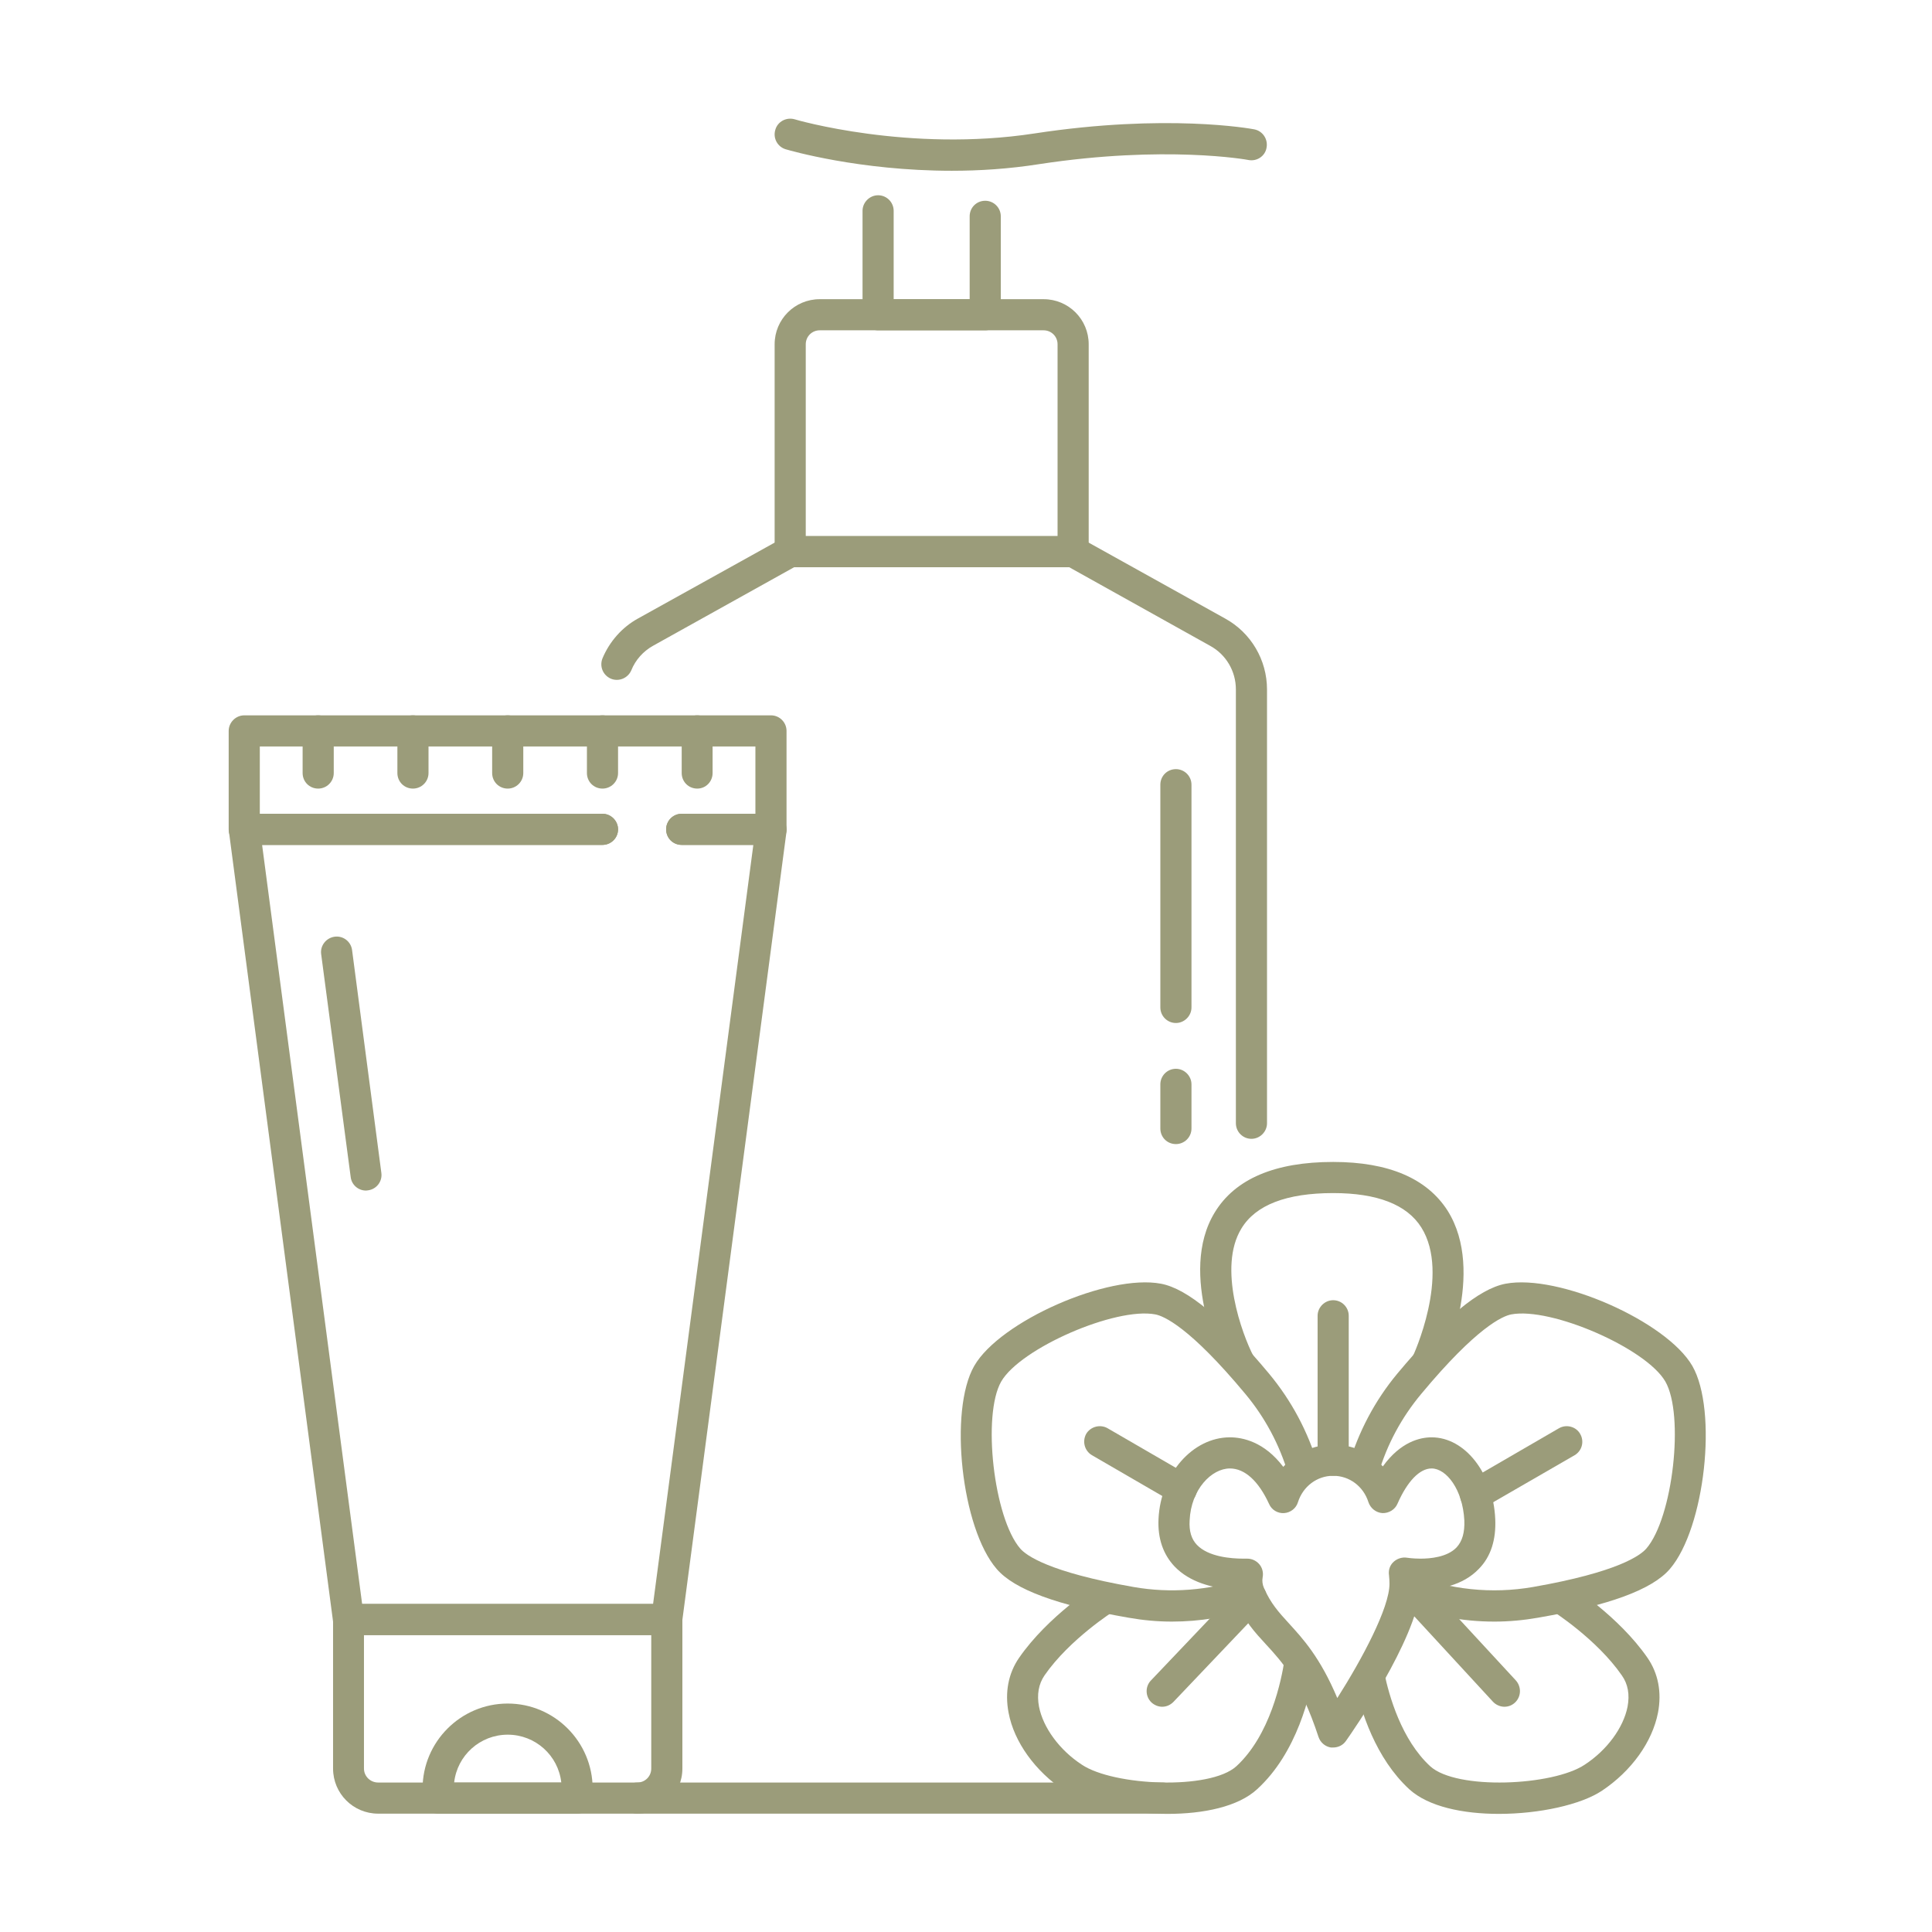 <svg xmlns="http://www.w3.org/2000/svg" viewBox="0 0 844 844" width="844" height="844"><defs><clipPath clipPathUnits="userSpaceOnUse" id="cp1"><path d="m439.75 691.56h135.46v100.85h-135.46z"></path></clipPath><clipPath clipPathUnits="userSpaceOnUse" id="cp2"><path d="m591.39 691.56h134.42v100.85h-134.42z"></path></clipPath><clipPath clipPathUnits="userSpaceOnUse" id="cp3"><path d="m270.92 778.53h244.12v13.79h-244.12z"></path></clipPath><clipPath clipPathUnits="userSpaceOnUse" id="cp4"><path d="m99.72 312.06h245.69v57.44h-245.69z"></path></clipPath><clipPath clipPathUnits="userSpaceOnUse" id="cp5"><path d="m99.72 353.42h245.69v363.07h-245.69z"></path></clipPath><clipPath clipPathUnits="userSpaceOnUse" id="cp6"><path d="m145.1 700.4h153.78v91.92h-153.78z"></path></clipPath><clipPath clipPathUnits="userSpaceOnUse" id="cp7"><path d="m184.56 744.06h74.53v48.26h-74.53z"></path></clipPath></defs><style>.a{fill:#9b9c7a}</style><path class="a" d="m512 708.4c-6.4 0-12.8-0.6-19-1.7-31.1-5.4-49.9-12.3-57.6-21.3-15.4-17.8-21-69.2-9.8-88.7 11.2-19.5 58.5-40.3 81.6-35.9 11.6 2.2 27 15.1 47.2 39.3 9.8 11.8 17 25.3 21.4 40.1l-13 3.8c-3.9-13-10.2-24.8-18.8-35.1-24.3-29.2-35.6-34-39.3-34.7-17.4-3.3-58.9 14.8-67.3 29.3-8.4 14.6-3.3 59.6 8.3 73 2.5 2.9 12.3 10.3 49.6 16.8 16 2.8 32.7 1.5 48.3-3.7l4.3 12.9c-11.6 3.9-23.8 5.9-35.9 5.9z"></path><path class="a" d="m652.8 708.4c-14.1 0-28.2-2.7-41.6-8l5-12.7c17.1 6.8 35.5 8.7 53.4 5.6 37.3-6.5 47.1-13.9 49.6-16.8 11.6-13.4 16.7-58.4 8.3-73-8.4-14.5-49.9-32.6-67.3-29.3-3.7 0.7-15 5.5-39.3 34.7-8.6 10.3-15 22.1-18.8 35.1l-13-3.8c4.4-14.8 11.5-28.3 21.3-40.1 20.2-24.2 35.7-37.1 47.3-39.3 23.1-4.4 70.3 16.4 81.6 35.9 11.2 19.5 5.5 70.9-9.8 88.7-7.7 9-26.5 15.9-57.6 21.3-6.3 1.1-12.7 1.7-19.1 1.7z"></path><path class="a" d="m516.1 657.3c-1.2 0-2.3-0.3-3.4-0.9l-35.7-20.7c-3.2-1.9-4.3-6-2.5-9.3 1.9-3.2 6.1-4.3 9.3-2.5l35.7 20.7c3.2 1.9 4.4 6 2.5 9.3-1.3 2.2-3.6 3.4-5.9 3.4z"></path><path class="a" d="m644.5 659.8c-2.3 0-4.6-1.3-5.8-3.4-1.9-3.3-0.8-7.4 2.4-9.3l40-23.2c3.2-1.8 7.4-0.7 9.2 2.5 1.9 3.3 0.8 7.4-2.4 9.3l-40 23.1c-1 0.7-2.2 1-3.4 1z"></path><path class="a" d="m535.5 598.8c-0.8-1.7-21.3-42.3-4.8-69.2 8.9-14.6 26.3-22 51.7-22 24.2 0 41 7.2 50 21.3 16.9 26.9-2.2 67.9-3 69.7l-12.3-5.9c0.2-0.3 16.7-36 3.8-56.5-6.3-10-19.3-15-38.5-15-20.4 0-33.9 5.2-40.1 15.5-10.4 17 0.3 46.1 5.3 55.8z"></path><g clip-path="url(#cp1)"><path class="a" d="m510 792.4c-17.6 0-35.8-4-45-10.1-12.8-8.6-22-21.3-24.4-34.1-1.7-8.9-0.1-17.2 4.6-24 12.6-18.2 33.5-31.5 34.3-32l7.2 11.5-3.6-5.8 3.7 5.8c-0.2 0.1-19.5 12.3-30.5 28.2-2.6 3.8-3.4 8.4-2.4 13.7 1.8 9.1 8.9 18.9 18.7 25.3 13.9 9.3 55.9 11.2 67.5 0.7 14.7-13.5 19.7-37.3 21.1-46.9l13.5 2.1c-2.1 13.7-8.2 39-25.5 54.8-8.3 7.7-23.5 10.8-39.2 10.8z"></path></g><g clip-path="url(#cp2)"><path class="a" d="m654.8 792.4c-15.6 0-30.8-3.1-39.2-10.8-14.5-13.4-21.2-33.7-24.2-48.3l13.3-2.7c2.1 10.3 7.6 29.5 20.1 41 11.5 10.5 53.6 8.6 67.5-0.7 9.8-6.4 16.9-16.2 18.7-25.3 1-5.3 0.2-9.9-2.5-13.7-11-15.9-30.2-28.1-30.4-28.2l7.2-11.5c0.9 0.5 21.8 13.8 34.4 32 4.7 6.8 6.3 15.1 4.6 24-2.5 12.8-11.6 25.5-24.5 34.1-9.2 6.1-27.3 10.1-45 10.1z"></path></g><path class="a" d="m582.4 644.7c-3.7 0-6.8-3.1-6.8-6.8v-63.1c0-3.7 3.1-6.8 6.8-6.8 3.8 0 6.8 3.1 6.8 6.8v63.1c0 3.7-3 6.8-6.8 6.8z"></path><path fill-rule="evenodd" class="a" d="m582.4 763.4q-0.5 0-1 0c-2.5-0.4-4.6-2.2-5.4-4.6-8-24.3-16-32.9-23-40.5-4.7-5.1-9.5-10.3-13.3-19.1q-1-2.4-1.5-4.9c-8.5-0.6-18.4-3-25.1-10-5-5.3-7.4-12.3-7-20.7 0.9-19.7 14.9-35.7 31.2-35.7 5.5 0 15 1.9 23.3 12.9 5.5-6.1 13.3-9.7 21.8-9.7 8.5 0 16.2 3.5 21.7 9.5 7.8-10.8 16.3-12.7 21.3-12.7 14.6 0 26.9 15.7 27.8 35.7 0.4 9-1.9 16.4-7.1 21.7-7.2 7.6-17.9 9.2-25.5 9.2q-0.1 0-0.1 0c-2.1 22.2-29.3 61.5-32.5 66-1.3 1.9-3.4 2.9-5.6 2.9zm-37.5-82.5c2 0 3.9 0.9 5.2 2.4 1.3 1.5 1.9 3.6 1.5 5.7-0.3 1.6-0.1 3.2 0.6 4.8 2.9 6.6 6.4 10.5 10.8 15.3 6.2 6.8 13.7 14.9 21.2 32.7 10.8-17 22.8-39.4 22.8-49.9q0-1.8-0.2-3.7c-0.3-2 0.2-3.9 1.5-5.4 1.6-1.8 4.1-2.7 6.4-2.3 0 0 2.5 0.4 5.9 0.4 4.1 0 11.6-0.6 15.7-4.9 2.5-2.7 3.6-6.5 3.4-11.8-0.7-13.6-7.9-22.7-14.3-22.7-5.2 0-10.6 5.6-14.9 15.4-1.1 2.6-3.8 4.2-6.6 4.1-2.8-0.2-5.2-2.1-6.1-4.8-2.2-6.9-8.3-11.5-15.4-11.5-7 0-13.2 4.6-15.4 11.6-0.8 2.6-3.2 4.5-6 4.7-2.8 0.2-5.5-1.4-6.6-4-4.6-10-10.6-15.5-17.1-15.5-8 0-17 9.1-17.6 22.7-0.3 4.7 0.8 8.2 3.2 10.7 5 5.2 14.8 6 20.3 6q0.8 0 1.5 0 0.1 0 0.2 0z"></path><path class="a" d="m507.7 745.6c-1.7 0-3.4-0.7-4.7-1.9-2.7-2.6-2.8-6.9-0.2-9.6l38.9-40.9c2.6-2.7 6.9-2.8 9.6-0.2 2.7 2.6 2.8 6.9 0.2 9.6l-38.9 40.9c-1.4 1.4-3.1 2.1-4.9 2.1z"></path><path class="a" d="m657.2 745.6c-1.8 0-3.7-0.8-5-2.2l-40-43.4c-2.5-2.8-2.3-7.1 0.4-9.6 2.8-2.6 7.1-2.4 9.6 0.4l40 43.3c2.5 2.8 2.4 7.1-0.4 9.7-1.3 1.2-2.9 1.8-4.6 1.8z"></path><path fill-rule="evenodd" class="a" d="m468.8 247.8h-123.6c-3.8 0-6.8-3-6.8-6.8v-90.6c0-10.9 8.8-19.7 19.7-19.7h97.8c10.9 0 19.7 8.8 19.7 19.7v90.6c0 3.8-3 6.8-6.8 6.8zm-116.8-13.6h110v-83.8c0-3.4-2.7-6.1-6.1-6.1h-97.8c-3.4 0-6.1 2.7-6.1 6.1z"></path><g clip-path="url(#cp3)"><path class="a" d="m507.7 792.3h-229.3c-3.8 0-6.8-3-6.8-6.8 0-3.7 3-6.8 6.8-6.8h229.3c3.7 0 6.8 3.1 6.8 6.8 0 3.8-3.1 6.8-6.8 6.8z"></path></g><path class="a" d="m546.7 497.5c-3.8 0-6.8-3.1-6.8-6.8v-189.5c0-8-4.3-15.3-11.3-19.1l-61.5-34.3h-120.2l-61.6 34.3c-4.3 2.4-7.7 6.2-9.5 10.7-1.5 3.5-5.5 5.1-8.9 3.7-3.5-1.5-5.1-5.4-3.7-8.9 3.1-7.4 8.6-13.6 15.5-17.4l63.2-35.1c1-0.6 2.1-0.9 3.3-0.9h123.6c1.2 0 2.3 0.3 3.3 0.9l63.1 35.1c11.3 6.2 18.3 18.1 18.3 31v189.5c0 3.7-3.1 6.8-6.8 6.8z"></path><path class="a" d="m430.4 144.3h-46.8c-3.7 0-6.8-3.1-6.8-6.8v-45.4c0-3.7 3.1-6.8 6.8-6.8 3.8 0 6.8 3.1 6.8 6.8v38.6h33.2v-36.2c0-3.8 3-6.8 6.8-6.8 3.7 0 6.8 3 6.8 6.8v43c0 3.7-3.1 6.8-6.8 6.8z"></path><path class="a" d="m415.8 74.6c-40.4 0-70.9-8.9-72.6-9.4-3.6-1.1-5.6-4.9-4.5-8.5 1-3.6 4.8-5.6 8.4-4.6 0.5 0.2 50 14.6 104.8 6.2 57.6-8.8 94.5-2.1 96-1.8 3.7 0.7 6.1 4.3 5.4 8-0.6 3.7-4.2 6.1-7.9 5.4-0.3-0.1-36.3-6.6-91.4 1.8-13.3 2.1-26.2 2.9-38.2 2.9z"></path><path class="a" d="m513.7 446.9c-3.8 0-6.8-3.1-6.8-6.8v-97.3c0-3.8 3-6.8 6.8-6.8 3.7 0 6.8 3 6.8 6.8v97.3c0 3.7-3.1 6.8-6.8 6.8z"></path><path class="a" d="m513.7 499.8c-3.8 0-6.8-3-6.8-6.8v-19.3c0-3.7 3-6.8 6.8-6.8 3.7 0 6.8 3.1 6.8 6.8v19.3c0 3.8-3.1 6.8-6.8 6.8z"></path><g clip-path="url(#cp4)"><path class="a" d="m336.8 369.1h-39c-3.8 0-6.8-3-6.8-6.8 0-3.7 3-6.8 6.8-6.8h32.2v-29.4h-216.5v29.4h149.7c3.7 0 6.8 3.1 6.8 6.8 0 3.8-3.1 6.8-6.8 6.8h-156.5c-3.7 0-6.8-3-6.8-6.8v-43c0-3.7 3.1-6.8 6.8-6.8h230.1c3.8 0 6.8 3.1 6.8 6.8v43c0 3.8-3 6.8-6.8 6.8z"></path></g><g clip-path="url(#cp5)"><path class="a" d="m291.3 714.3h-139c-3.5 0-6.3-2.5-6.8-5.9l-45.5-345.2c-0.3-1.9 0.3-3.9 1.6-5.4 1.3-1.5 3.2-2.3 5.1-2.3h156.5c3.7 0 6.8 3.1 6.8 6.8 0 3.8-3.1 6.8-6.8 6.8h-148.7l43.7 331.6h127.1l43.8-331.6h-31.3c-3.8 0-6.8-3-6.8-6.8 0-3.7 3-6.8 6.8-6.8h39c2 0 3.8 0.8 5.1 2.3 1.3 1.5 1.9 3.5 1.7 5.4l-45.6 345.2c-0.4 3.4-3.3 5.9-6.7 5.9z"></path></g><path class="a" d="m159.9 520.1c-3.4 0-6.3-2.5-6.7-5.9l-12.9-97.4c-0.5-3.7 2.2-7.1 5.9-7.6 3.7-0.5 7.1 2.1 7.6 5.8l12.8 97.4c0.5 3.7-2.1 7.1-5.8 7.6q-0.5 0.1-0.9 0.1z"></path><g clip-path="url(#cp6)"><path fill-rule="evenodd" class="a" d="m278.4 792.3h-113.2c-10.9 0-19.7-8.8-19.7-19.7v-65.1c0-3.7 3-6.8 6.8-6.8h139c3.7 0 6.8 3.1 6.8 6.8v65.1c0 10.9-8.9 19.7-19.7 19.7zm-119.4-78v58.3c0 3.4 2.8 6.1 6.2 6.1h113.2c3.4 0 6.1-2.7 6.1-6.1v-58.3z"></path></g><g clip-path="url(#cp7)"><path fill-rule="evenodd" class="a" d="m252.1 792.3h-60.7c-3.7 0-6.8-3-6.8-6.8v-4.1c0-20.5 16.7-37.2 37.2-37.2 20.4 0 37.1 16.7 37.1 37.2v4.1c0 3.8-3 6.8-6.8 6.8zm-53.7-13.6h46.8c-1.3-11.8-11.3-20.9-23.4-20.9-12.1 0-22.1 9.1-23.4 20.9z"></path></g><path class="a" d="m139 344.5c-3.8 0-6.8-3-6.8-6.8v-18.4c0-3.7 3-6.8 6.8-6.8 3.7 0 6.8 3.1 6.8 6.8v18.4c0 3.8-3.1 6.8-6.8 6.8z"></path><path class="a" d="m180.4 344.5c-3.8 0-6.8-3-6.8-6.8v-18.4c0-3.7 3-6.8 6.8-6.8 3.7 0 6.8 3.1 6.8 6.8v18.4c0 3.8-3.1 6.8-6.8 6.8z"></path><path class="a" d="m221.8 344.5c-3.8 0-6.8-3-6.8-6.8v-18.4c0-3.7 3-6.8 6.8-6.8 3.7 0 6.8 3.1 6.8 6.8v18.4c0 3.8-3.1 6.8-6.8 6.8z"></path><path class="a" d="m263.2 344.5c-3.8 0-6.8-3-6.8-6.8v-18.4c0-3.7 3-6.8 6.8-6.8 3.7 0 6.8 3.1 6.8 6.8v18.4c0 3.8-3.1 6.8-6.8 6.8z"></path><path class="a" d="m304.6 344.5c-3.8 0-6.8-3-6.8-6.8v-18.4c0-3.7 3-6.8 6.8-6.8 3.7 0 6.7 3.1 6.7 6.8v18.4c0 3.8-3 6.8-6.7 6.8z"></path></svg>
